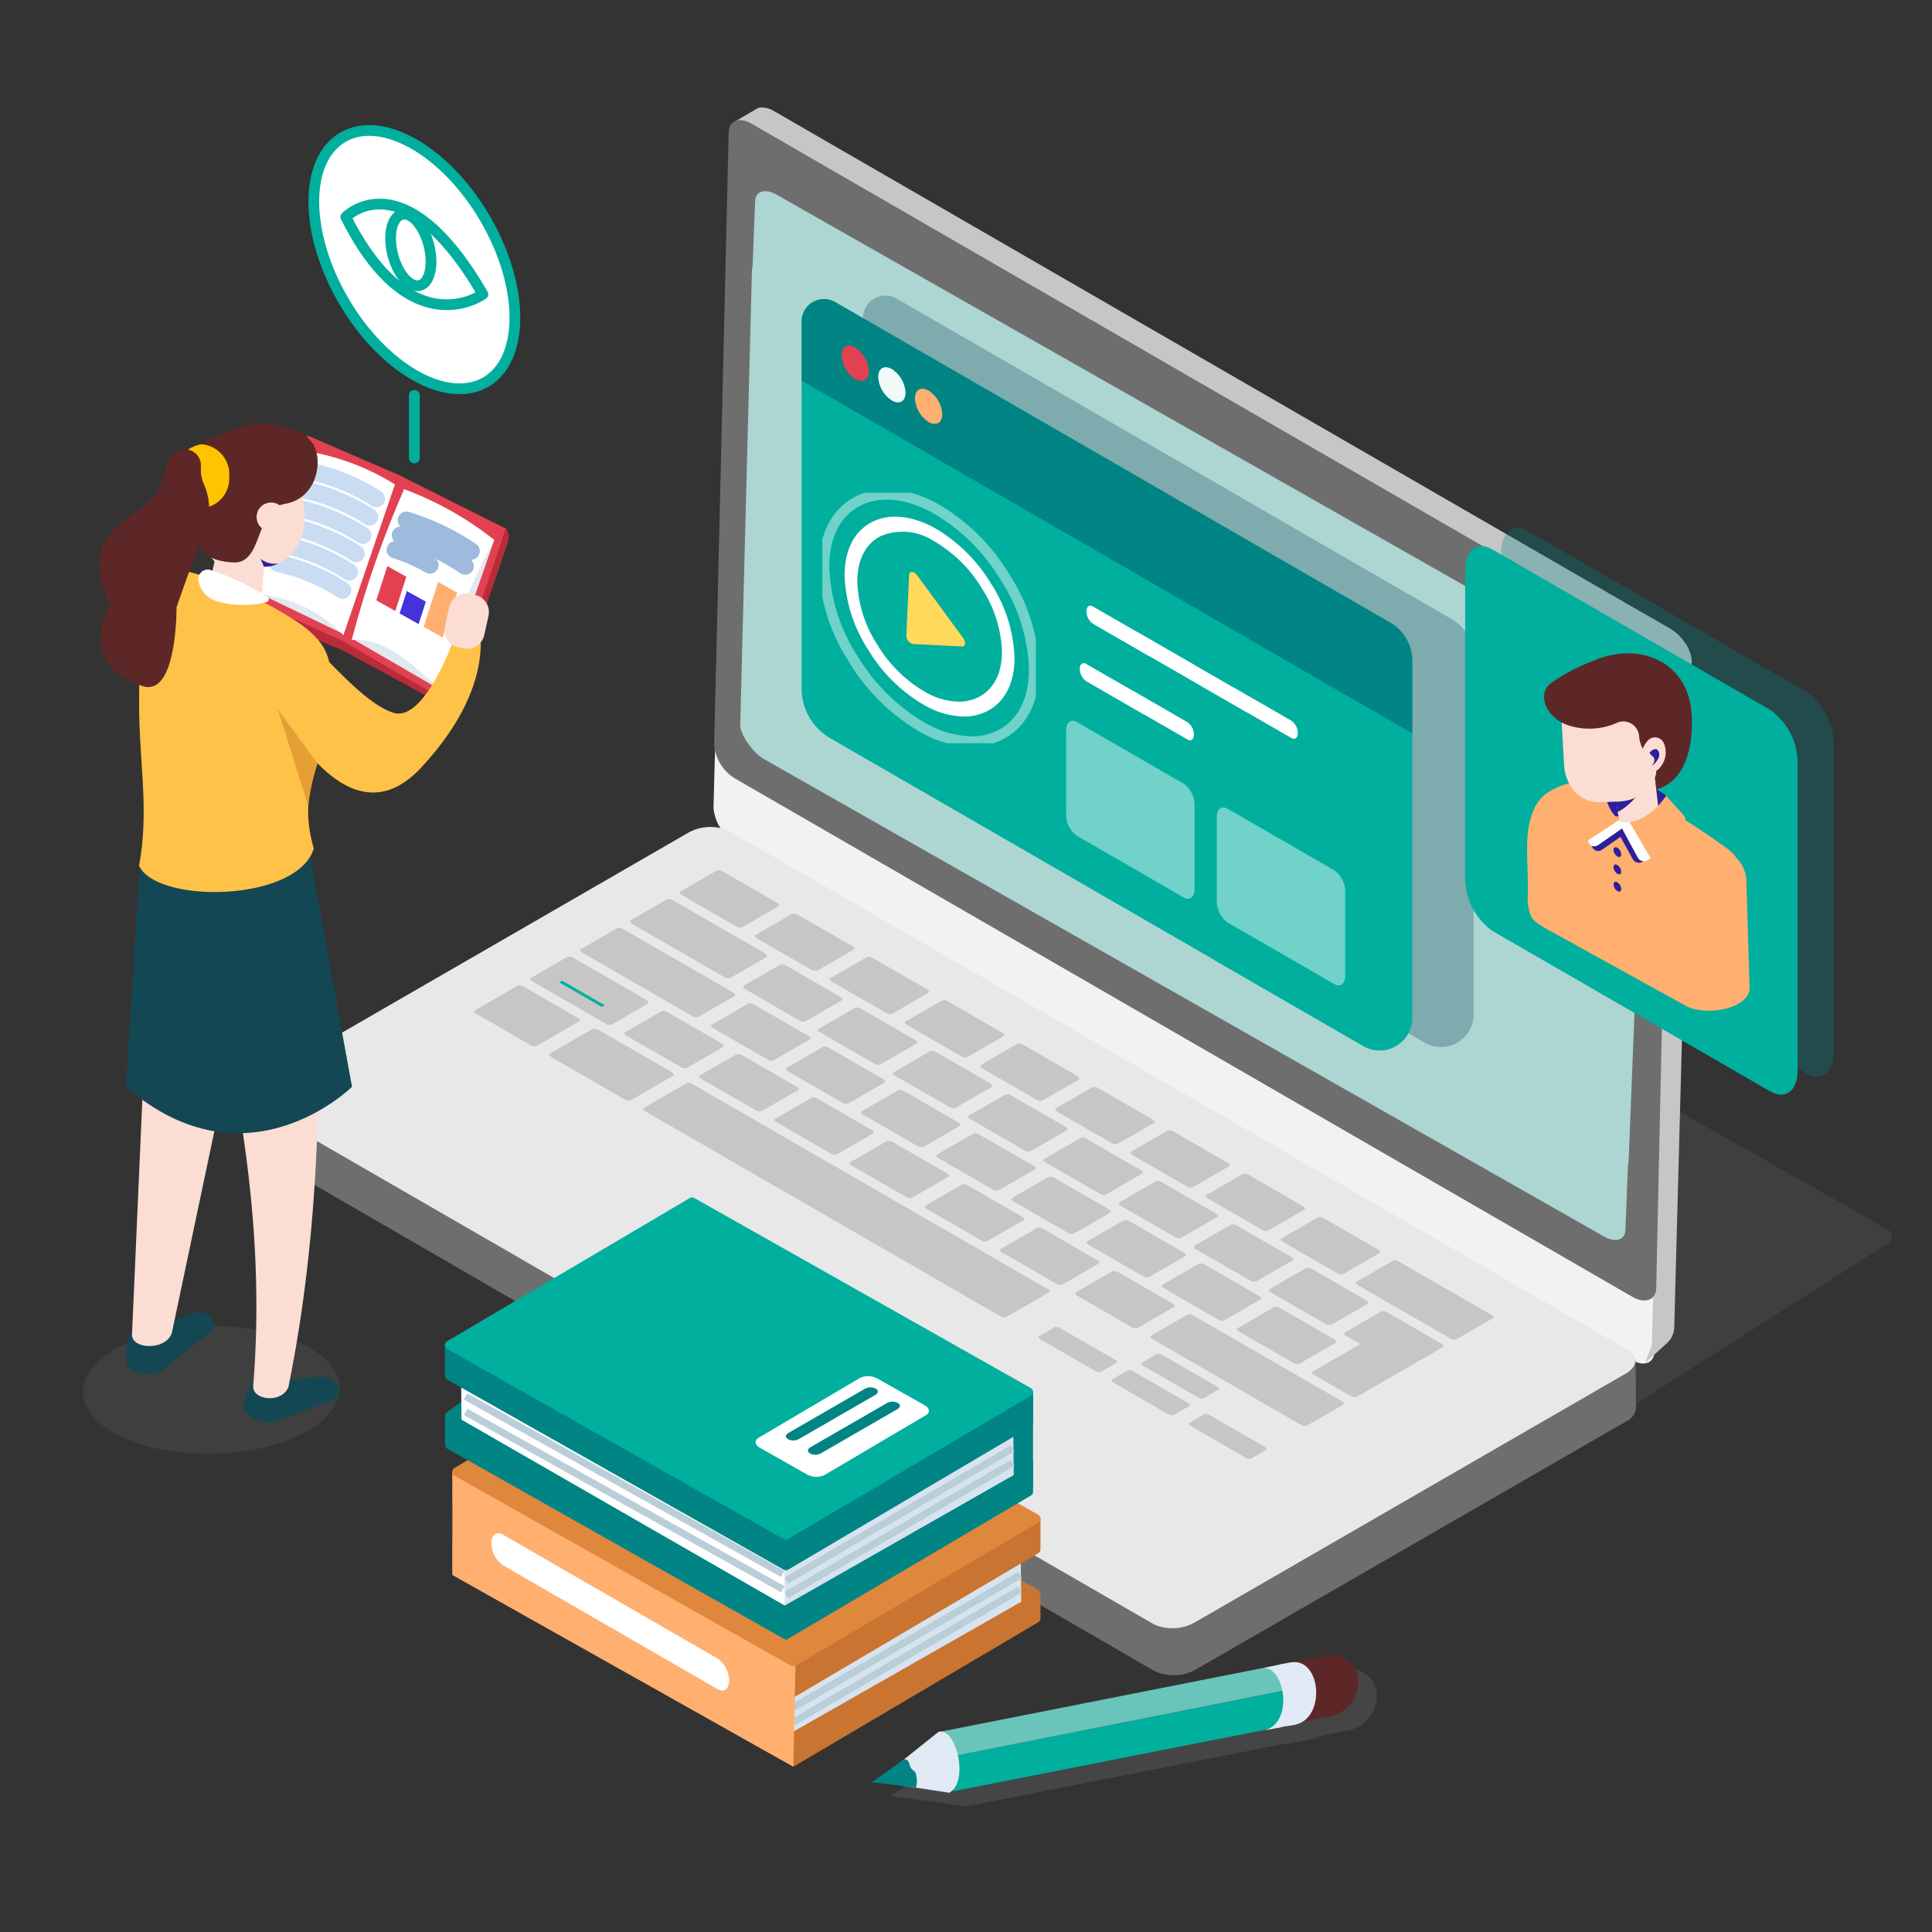 <svg id="img_main_04" xmlns="http://www.w3.org/2000/svg" xmlns:xlink="http://www.w3.org/1999/xlink" width="180" height="180" viewBox="0 0 180 180">
  <rect x="0" y="0" width="180" height="180" fill="#333333" stroke="none"/>
  <defs>
    <clipPath id="clip-path">
      <rect id="사각형_9123" data-name="사각형 9123" width="82.306" height="48.454" fill="#6e6e6e"/>
    </clipPath>
    <clipPath id="clip-path-2">
      <rect id="사각형_9124" data-name="사각형 9124" width="19.896" height="23.341" fill="none"/>
    </clipPath>
    <clipPath id="clip-path-3">
      <rect id="사각형_9125" data-name="사각형 9125" width="23.913" height="11.887" fill="#6e6e6e"/>
    </clipPath>
    <clipPath id="clip-path-4">
      <path id="패스_13077" data-name="패스 13077" d="M396.76,185.119a3.019,3.019,0,0,0-1.183,1.085l0,0a2.145,2.145,0,0,0-.348.614c-1.091,2.4-.423,5.15-.6,8.565.156,1.281.363,1.8,1.323,2.3l.045.025a.043.043,0,0,1-.042.012l13.321,7.358.09.05.16.089.014,0c2.1.949,5.927.02,5.775-1.86l-.3-10.032a3.1,3.1,0,0,0-.862-1.9,3.83,3.83,0,0,0-.93-.948,67.555,67.555,0,0,0-7.456-4.745,13.544,13.544,0,0,0-5.706-1.483,6.04,6.04,0,0,0-3.3.866" transform="translate(-394.583 -184.253)" fill="none"/>
    </clipPath>
    <linearGradient id="linear-gradient" x1="-4.384" y1="3.374" x2="-4.372" y2="3.374" gradientUnits="objectBoundingBox">
      <stop offset="0" stop-color="#4432db"/>
      <stop offset="0.372" stop-color="#8f64af"/>
      <stop offset="0.795" stop-color="#df9981"/>
      <stop offset="0.989" stop-color="#ffaf6f"/>
      <stop offset="1" stop-color="#ffaf6f"/>
    </linearGradient>
    <clipPath id="clip-path-5">
      <rect id="사각형_9128" data-name="사각형 9128" width="11.964" height="16.572" fill="none"/>
    </clipPath>
    <clipPath id="clip-path-7">
      <rect id="사각형_9130" data-name="사각형 9130" width="45.325" height="12.809" fill="#6e6e6e"/>
    </clipPath>
  </defs>
  <rect id="사각형_9135" data-name="사각형 9135" width="180" height="180" fill="rgba(255,255,255,0)"/>
  <g id="그룹_13027" data-name="그룹 13027" transform="translate(-1119 -699)">
    <g id="그룹_13005" data-name="그룹 13005" transform="translate(1212.963 782.449)" opacity="0.2" style="mix-blend-mode: multiply;isolation: isolate">
      <g id="그룹_13004" data-name="그룹 13004">
        <g id="그룹_13003" data-name="그룹 13003" clip-path="url(#clip-path)">
          <path id="패스_12955" data-name="패스 12955" d="M307.8,263.614l-54.453-30.846c-.63-.357-.587-1,.1-1.439l24.479-15.566a2.568,2.568,0,0,1,2.387-.14l54.453,30.846c.63.357.587,1-.1,1.439l-24.479,15.566a2.568,2.568,0,0,1-2.387.14" transform="translate(-252.901 -215.392)" fill="#6e6e6e"/>
        </g>
      </g>
    </g>
    <path id="패스_12956" data-name="패스 12956" d="M259.307,88.758a4.08,4.08,0,0,1,2,3.2l-1.349,50.39c-.029,1.112-.972,1.48-2.106.825L174.283,94.9a4.08,4.08,0,0,1-2-3.2l1.348-50.391c.03-1.111.972-1.48,2.106-.825Z" transform="translate(1013.191 682.541)" fill="#f2f2f2"/>
    <path id="패스_12957" data-name="패스 12957" d="M267.149,51.631v-.012c0-.007,0-.014,0-.02,0-.03,0-.059-.006-.089s-.005-.048-.008-.072c0,0,0-.007,0-.01V51.42c0-.029-.008-.057-.013-.086s-.01-.058-.015-.087l0-.012,0-.012c0-.02-.008-.041-.013-.061s-.013-.057-.021-.086l-.011-.041,0-.017c0-.009,0-.018-.008-.028-.008-.029-.017-.057-.026-.086s-.018-.054-.027-.081v-.005c-.01-.029-.02-.058-.031-.087l-.034-.086-.01-.023-.007-.016-.019-.046-.037-.082-.03-.062,0-.009,0-.009-.039-.078c-.013-.025-.026-.049-.039-.074l-.017-.031-.007-.014-.016-.029-.044-.077-.046-.076,0-.007L266.588,50l-.051-.08c-.016-.025-.033-.049-.05-.074l-.034-.049-.016-.023c-.028-.04-.058-.079-.087-.118l-.029-.038,0-.006c-.038-.049-.077-.1-.117-.145l-.017-.02-.016-.018-.042-.048-.072-.079-.028-.029-.015-.015-.026-.028-.071-.072-.055-.053-.01-.01-.009-.009-.078-.071-.082-.071h0l0,0-.08-.065-.085-.066L265.5,48.8l-.012-.009-.062-.046-.085-.059-.024-.015-.008-.006h0l-.05-.033-.085-.052-2.024-1.169-.009.005L181.891.486l-.005,0-.123-.071h0l-.218-.125-.085-.045L181.372.2l-.085-.038L181.2.127,181.112.1l-.092-.028h-.006l-.008,0-.079-.02-.04-.008-.032-.006-.025-.005-.095-.014h-.009c-.038,0-.074-.007-.111-.009H180.5l-.016,0L180.4.01l-.042,0-.009,0a1.1,1.1,0,0,0-.146.035l-.01,0L180.18.06a.959.959,0,0,0-.173.077l-2.079,1.216a.937.937,0,0,1,.169-.076c.023-.008.046-.014.07-.021s.057-.015.086-.02a1.08,1.08,0,0,1,.107-.015l.041,0a1.417,1.417,0,0,1,.157,0l.03,0a1.542,1.542,0,0,1,.167.021l.013,0a1.891,1.891,0,0,1,.184.044l.015,0q.092.028.187.065l.019.008c.067.027.135.058.2.092l.085.044.066.037.459.265,81.12,46.858-.076.046s2.117,1.124,2.146,1.142l.085.055.085.059.085.062.035.027c.045.035.09.07.133.107h0c.044.038.088.076.131.116l.016.015q.061.057.121.117l.018.018c.039.039.076.079.114.12l.02.022c.037.041.073.082.108.124.018.021.036.044.054.066s.044.053.065.08.048.064.071.1l.046.063.038.056c.023.033.045.066.067.1l.017.027c.029.046.058.093.086.139l.007.012c.029.049.057.1.083.149l.008.015c.026.049.05.1.074.147l.009.019c.023.048.045.1.065.146l.01.022q.03.073.057.146l.008.022c.018.049.034.1.049.146l.006.021q.023.073.041.146l0,.019c.012.049.023.1.032.147,0,.025.009.049.013.073s.009.058.013.086.007.06.01.09,0,.06.006.089,0,.064,0,.1,0,.049,0,.073c0,0,0,.049,0,.132l-.213,7.961-.444-.255-2.165,1.165s.6.349.63.367l.085.055.085.059.085.062.035.027c.045.035.09.07.133.107h0c.044.038.088.076.131.116l.016.015q.061.057.121.117l.018.018q.058.059.114.12l.02.022c.037.041.073.082.108.124l.054.066.064.08c.024.031.048.064.071.1l.046.063.038.056c.022.033.045.066.067.1l.017.027c.03.046.058.093.086.139l.007.012c.029.049.057.1.083.149l.008.015c.026.049.05.1.074.147l.009.019q.034.073.065.146l.009.022q.03.073.057.145l.008.022c.018.049.034.1.049.146,0,.007,0,.014.006.021q.023.073.041.146l0,.019c.012.049.023.1.032.147,0,.025.009.049.013.073s.005.035.008.053l-1.009,37.678c-.006.236-.72,1.717-.529,1.606l.533-.486-.3,11.382c-.006.236-.72,1.717-.529,1.606l1.955-1.779a2.1,2.1,0,0,0,.666-1.516l1.3-48.734c.006-.236.016-.591.016-.591,0-.025,0-.049,0-.074s0-.042,0-.063v-.012c0-.007,0-.014,0-.02,0-.03,0-.059-.006-.089s-.005-.047-.008-.071c0,0,0-.007,0-.011v-.008c0-.011,0-.022-.005-.033l.309-11.53c.006-.236.016-.591.016-.591,0-.025,0-.049,0-.074s0-.042,0-.063" transform="translate(1009.471 709.008)" fill="#c6c6c6"/>
    <path id="패스_12958" data-name="패스 12958" d="M259.48,71.524c1.134.655,1.916.01,1.886,1.121l-1.138,52.484c-.028,1.112-1.07,1.462-2.2.807L174.456,77.663a4.08,4.08,0,0,1-2-3.2L173.8,24.076c.03-1.111.972-1.48,2.107-.825Z" transform="translate(1013.078 693.898)" fill="#6e6e6e"/>
    <path id="패스_12959" data-name="패스 12959" d="M259.621,52.087a4.08,4.08,0,0,1,2,3.2l-1.251,50.408c-.028,1.112-1.07,1.462-2.2.807L174.6,58.226c-1.134-.655-1.956,1.819-1.926.708l1.275-54.3c.03-1.111.972-1.48,2.106-.825Z" transform="translate(1012.938 706.709)" fill="#6e6e6e"/>
    <path id="패스_12960" data-name="패스 12960" d="M264.041,71a3.614,3.614,0,0,0-1.878-2.791L183,23.223c-1.074-.611-1.974-.351-2.011.581l-.241,6.1a1.183,1.183,0,0,0-.06.333L179.6,72.572c-.037.932,1.178,2.64,2.252,3.251l78.205,44.446c1.074.611,1.975.351,2.011-.581l.241-6.1a1.174,1.174,0,0,0,.059-.334Z" transform="translate(1008.367 693.922)" fill="#add6d3"/>
    <path id="패스_12961" data-name="패스 12961" d="M174.233,259.459l-.033-4.566-2.959-1.653-.932,3.376L89.793,210.13a4.786,4.786,0,0,0-4.051.158L50.826,230.3v-.557l-5.99.178v2.095l.109,2.445a1.138,1.138,0,0,0,.619.943l83.79,48.5a4.23,4.23,0,0,0,3.8-.093l40.15-23.148a1.539,1.539,0,0,0,.925-1.222Z" transform="translate(1097.186 570.773)" fill="#6e6e6e"/>
    <path id="패스_12962" data-name="패스 12962" d="M129.379,270.888,45.594,222.515c-.97-.56-.847-1.547.273-2.194l40.149-23.18a4.238,4.238,0,0,1,3.8-.158L173.6,245.358c.97.56.847,1.547-.273,2.193l-40.149,23.18a4.238,4.238,0,0,1-3.8.157" transform="translate(1097.115 579.438)" fill="#e8e8e8"/>
    <path id="패스_12974" data-name="패스 12974" d="M139.349,262.888c-.008,0-.031,0-.053-.015l-3.888-2.244c-.021-.012-.033-.026-.026-.03l.246-.142a.081.081,0,0,1,.053.015l3.888,2.244c.021.012.033.026.026.03Z" transform="translate(1037.512 537.359)" fill="#7396ff"/>
    <path id="패스_12975" data-name="패스 12975" d="M114.517,247.3a.034.034,0,0,1-.03,0l-1.651-.953c-.009-.005-.011-.013,0-.018l.246-.142a.033.033,0,0,1,.03,0l1.651.953c.009.005.011.013,0,.017Z" transform="translate(1052.375 546.766)" fill="#7396ff"/>
    <g id="그룹_13025" data-name="그룹 13025">
      <path id="패스_12963" data-name="패스 12963" d="M168.884,213.746a.641.641,0,0,1-.553-.064l-5.087-2.936c-.183-.106-.234-.249-.112-.32l3.369-1.947a.641.641,0,0,1,.554.064l5.087,2.935c.183.106.234.249.112.319Z" transform="translate(1019.266 571.637)" fill="#c6c6c6"/>
      <path id="패스_12964" data-name="패스 12964" d="M186.192,239.453a.638.638,0,0,1-.555-.064l-5.086-2.935c-.183-.106-.232-.248-.109-.319l3.371-1.947a.638.638,0,0,1,.55.064l5.086,2.935c.186.107.234.25.114.319Z" transform="translate(1007.859 554.695)" fill="#c6c6c6"/>
      <path id="패스_12965" data-name="패스 12965" d="M177.443,250.125a.638.638,0,0,1-.552-.065l-5.087-2.936c-.18-.1-.235-.248-.113-.319l3.371-1.948a.649.649,0,0,1,.551.065l5.087,2.936c.183.105.233.249.114.318Z" transform="translate(1013.625 547.662)" fill="#c6c6c6"/>
      <path id="패스_12966" data-name="패스 12966" d="M153.777,252.186a.641.641,0,0,1-.551-.064l-5.087-2.936c-.181-.1-.232-.249-.111-.318l3.37-1.947a.643.643,0,0,1,.552.063l5.087,2.936c.182.105.231.249.11.318Z" transform="translate(1029.221 546.305)" fill="#c6c6c6"/>
      <path id="패스_12967" data-name="패스 12967" d="M112.715,245.54a.641.641,0,0,1-.553-.064l-5.087-2.936c-.184-.106-.234-.249-.113-.319l3.957-2.286a.646.646,0,0,1,.553.065l5.087,2.935c.183.106.231.25.112.319Z" transform="translate(1056.283 550.908)" fill="#c6c6c6"/>
      <path id="패스_12968" data-name="패스 12968" d="M135.017,258.407a.823.823,0,0,1-.657-.125l-6.664-3.846c-.239-.138-.337-.308-.215-.378l3.957-2.286a.832.832,0,0,1,.655.124l6.664,3.846c.242.139.336.311.217.379Z" transform="translate(1042.754 543.102)" fill="#c6c6c6"/>
      <path id="패스_12969" data-name="패스 12969" d="M266.882,337.4a.627.627,0,0,1-.516-.086l-5.083-2.933c-.185-.107-.254-.241-.153-.3l1.463-.845a.637.637,0,0,1,.52.088l5.083,2.933c.183.106.249.24.149.3Z" transform="translate(954.67 489.414)" fill="#c6c6c6"/>
      <path id="패스_12970" data-name="패스 12970" d="M286.815,349.2a.628.628,0,0,1-.516-.086l-5.082-2.933c-.186-.107-.254-.241-.153-.3l1.463-.845a.637.637,0,0,1,.52.088l5.082,2.933c.183.106.25.24.149.3Z" transform="translate(941.533 481.637)" fill="#c6c6c6"/>
      <path id="패스_12971" data-name="패스 12971" d="M307.951,361.18a.63.63,0,0,1-.51-.09l-5.085-2.934c-.182-.105-.256-.239-.158-.3l1.409-.814a.639.639,0,0,1,.511.091l5.084,2.934c.183.106.253.238.156.294Z" transform="translate(927.602 473.719)" fill="#c6c6c6"/>
      <path id="패스_12972" data-name="패스 12972" d="M294.955,344.712a.63.63,0,0,1-.51-.09l-5.084-2.934c-.182-.105-.256-.239-.158-.3l1.409-.814a.641.641,0,0,1,.511.091l5.084,2.934c.183.106.253.239.156.294Z" transform="translate(936.168 484.572)" fill="#c6c6c6"/>
      <path id="패스_12973" data-name="패스 12973" d="M186.907,288.346a.647.647,0,0,1-.555-.066l-33.1-19.1c-.181-.1-.235-.249-.113-.319l3.958-2.286a.652.652,0,0,1,.553.065l33.1,19.1c.184.106.234.252.115.32Z" transform="translate(1025.852 533.352)" fill="#c6c6c6"/>
      <path id="패스_12976" data-name="패스 12976" d="M174.223,263.975a.642.642,0,0,1-.553-.065l-5.087-2.935c-.18-.1-.233-.25-.113-.319l3.37-1.947a.65.65,0,0,1,.554.064l5.087,2.935c.184.106.233.25.112.32Z" transform="translate(1015.748 538.535)" fill="#c6c6c6"/>
      <path id="패스_12977" data-name="패스 12977" d="M194.766,275.83a.643.643,0,0,1-.551-.064l-5.086-2.935c-.182-.105-.234-.25-.114-.32l3.371-1.947a.646.646,0,0,1,.554.065l5.086,2.935c.18.1.23.249.109.318Z" transform="translate(1002.207 530.723)" fill="#c6c6c6"/>
      <path id="패스_12978" data-name="패스 12978" d="M215.31,287.685a.642.642,0,0,1-.551-.064l-5.087-2.936c-.182-.1-.231-.249-.111-.318l3.37-1.947a.642.642,0,0,1,.552.063l5.087,2.936c.182.1.231.249.11.318Z" transform="translate(988.668 522.908)" fill="#c6c6c6"/>
      <path id="패스_12979" data-name="패스 12979" d="M235.848,299.537a.64.64,0,0,1-.551-.064l-5.087-2.936c-.184-.106-.234-.25-.113-.319l3.37-1.947a.645.645,0,0,1,.554.064l5.087,2.936c.183.106.231.249.11.319Z" transform="translate(975.135 515.098)" fill="#c6c6c6"/>
      <path id="패스_12980" data-name="패스 12980" d="M256.392,311.394a.649.649,0,0,1-.555-.066l-5.085-2.935c-.182-.1-.231-.249-.111-.318l3.37-1.947a.643.643,0,0,1,.552.063l5.085,2.935c.184.106.235.251.114.321Z" transform="translate(961.596 507.285)" fill="#c6c6c6"/>
      <path id="패스_12981" data-name="패스 12981" d="M276.937,323.24a.643.643,0,0,1-.552-.065l-5.086-2.935c-.183-.106-.234-.25-.113-.319l3.371-1.947a.644.644,0,0,1,.554.064l5.086,2.935c.182.105.232.25.112.319Z" transform="translate(948.055 499.477)" fill="#c6c6c6"/>
      <path id="패스_12982" data-name="패스 12982" d="M306.25,340.155a.643.643,0,0,1-.552-.065l-13.858-8c-.183-.106-.233-.249-.112-.319l3.37-1.947a.644.644,0,0,1,.553.064l13.858,8c.183.106.232.25.111.319Z" transform="translate(934.518 491.666)" fill="#c6c6c6"/>
      <path id="패스_12983" data-name="패스 12983" d="M197.89,261.915a.63.63,0,0,1-.55-.064l-5.087-2.936c-.183-.106-.234-.248-.112-.318l3.371-1.948a.641.641,0,0,1,.55.065l5.087,2.936c.184.106.231.248.112.317Z" transform="translate(1000.148 539.893)" fill="#c6c6c6"/>
      <path id="패스_12984" data-name="패스 12984" d="M218.434,273.77a.638.638,0,0,1-.551-.064l-5.089-2.937c-.181-.1-.233-.246-.11-.317l3.371-1.948a.641.641,0,0,1,.549.064l5.089,2.937c.181.1.232.249.113.317Z" transform="translate(986.611 532.078)" fill="#c6c6c6"/>
      <path id="패스_12985" data-name="패스 12985" d="M238.974,285.623a.64.64,0,0,1-.552-.065l-5.086-2.935c-.18-.1-.236-.249-.114-.319l3.371-1.948a.651.651,0,0,1,.552.066l5.086,2.935c.182.1.233.249.114.318Z" transform="translate(973.074 524.268)" fill="#c6c6c6"/>
      <path id="패스_12986" data-name="패스 12986" d="M259.515,297.477a.638.638,0,0,1-.551-.064l-5.086-2.935c-.183-.106-.235-.248-.113-.318l3.371-1.948a.643.643,0,0,1,.551.065l5.086,2.935c.182.105.232.249.113.318Z" transform="translate(959.535 516.455)" fill="#c6c6c6"/>
      <path id="패스_12987" data-name="패스 12987" d="M280.062,309.325a.639.639,0,0,1-.551-.064l-5.089-2.937c-.183-.106-.234-.247-.112-.318l3.371-1.948a.64.64,0,0,1,.55.065l5.089,2.936c.182.105.232.249.113.318Z" transform="translate(945.996 508.648)" fill="#c6c6c6"/>
      <path id="패스_12988" data-name="패스 12988" d="M300.6,321.177a.635.635,0,0,1-.55-.064l-5.085-2.934c-.185-.107-.237-.249-.114-.32l3.371-1.948a.644.644,0,0,1,.553.067l5.085,2.934c.182.105.232.249.112.318Z" transform="translate(932.459 500.836)" fill="#c6c6c6"/>
      <path id="패스_12989" data-name="패스 12989" d="M321.143,333.032a.637.637,0,0,1-.55-.064l-5.089-2.936c-.182-.1-.232-.246-.11-.317l3.371-1.948a.637.637,0,0,1,.548.064l5.089,2.936c.182.105.232.249.112.317Z" transform="translate(918.922 493.023)" fill="#c6c6c6"/>
      <path id="패스_12990" data-name="패스 12990" d="M206.641,251.245a.639.639,0,0,1-.554-.064L201,248.246c-.181-.1-.231-.247-.108-.318l3.371-1.947a.64.64,0,0,1,.549.064l5.087,2.935c.183.106.233.249.113.318Z" transform="translate(994.383 546.924)" fill="#c6c6c6"/>
      <path id="패스_12991" data-name="패스 12991" d="M227.178,263.1a.638.638,0,0,1-.552-.063l-5.087-2.935c-.183-.105-.234-.249-.11-.32l3.371-1.947a.643.643,0,0,1,.551.065l5.087,2.936c.181.1.231.248.112.317Z" transform="translate(980.848 539.113)" fill="#c6c6c6"/>
      <path id="패스_12992" data-name="패스 12992" d="M247.722,274.951a.64.64,0,0,1-.555-.064l-5.086-2.935c-.181-.1-.232-.248-.108-.319l3.371-1.947a.64.64,0,0,1,.549.064l5.086,2.935c.184.106.234.25.114.319Z" transform="translate(967.309 531.301)" fill="#c6c6c6"/>
      <path id="패스_12993" data-name="패스 12993" d="M268.258,286.8a.635.635,0,0,1-.552-.063l-5.087-2.935c-.183-.106-.234-.249-.11-.32l3.371-1.947a.643.643,0,0,1,.551.065l5.087,2.935c.184.106.231.248.112.317Z" transform="translate(953.775 523.49)" fill="#c6c6c6"/>
      <path id="패스_12994" data-name="패스 12994" d="M288.808,298.653a.637.637,0,0,1-.551-.062l-5.087-2.935c-.184-.106-.233-.249-.11-.319l3.371-1.948a.639.639,0,0,1,.551.065l5.087,2.935c.18.1.23.248.11.317Z" transform="translate(940.23 515.68)" fill="#c6c6c6"/>
      <path id="패스_12995" data-name="패스 12995" d="M309.35,310.507a.642.642,0,0,1-.556-.064l-5.086-2.935c-.18-.1-.232-.248-.109-.32l3.371-1.947a.646.646,0,0,1,.55.064l5.086,2.936c.185.106.235.25.115.319Z" transform="translate(926.695 507.869)" fill="#c6c6c6"/>
      <path id="패스_12996" data-name="패스 12996" d="M329.889,322.359a.64.64,0,0,1-.553-.063l-5.087-2.936c-.183-.106-.233-.249-.109-.319l3.37-1.947a.64.64,0,0,1,.551.065l5.087,2.936c.182.1.232.248.112.317Z" transform="translate(913.158 500.057)" fill="#c6c6c6"/>
      <path id="패스_12997" data-name="패스 12997" d="M158.809,223.652a.642.642,0,0,1-.555-.064l-8.624-4.977c-.184-.106-.234-.249-.111-.32l3.371-1.947a.645.645,0,0,1,.552.065l8.624,4.977c.184.106.234.25.114.319Z" transform="translate(1028.238 566.455)" fill="#c6c6c6"/>
      <path id="패스_12998" data-name="패스 12998" d="M357.2,322.4a.641.641,0,0,1-.553-.064l-8.625-4.977c-.18-.1-.232-.249-.111-.319l3.369-1.947a.644.644,0,0,1,.553.064l8.625,4.977c.183.106.234.249.112.319Z" transform="translate(897.488 501.375)" fill="#c6c6c6"/>
      <path id="패스_12999" data-name="패스 12999" d="M146.854,232.473a.634.634,0,0,1-.552-.065l-10.282-5.933c-.183-.106-.235-.248-.113-.319l3.371-1.948a.643.643,0,0,1,.551.066l10.282,5.934c.185.107.233.249.114.318Z" transform="translate(1037.209 561.271)" fill="#c6c6c6"/>
      <path id="패스_13000" data-name="패스 13000" d="M129.817,238.358a.643.643,0,0,1-.553-.065l-6.856-3.957c-.183-.106-.233-.25-.113-.319l3.37-1.947a.644.644,0,0,1,.554.064l6.856,3.957c.183.106.233.25.111.319Z" transform="translate(1046.178 556.09)" fill="#c6c6c6"/>
      <path id="패스_13001" data-name="패스 13001" d="M189.426,225.6a.639.639,0,0,1-.554-.064l-5.083-2.934c-.183-.106-.234-.249-.112-.319l3.369-1.947a.641.641,0,0,1,.554.064l5.083,2.933c.185.107.235.25.113.32Z" transform="translate(1005.727 563.824)" fill="#c6c6c6"/>
      <path id="패스_13002" data-name="패스 13002" d="M209.872,237.39a.644.644,0,0,1-.554-.065l-5.087-2.935c-.182-.105-.233-.249-.111-.319l3.369-1.947a.642.642,0,0,1,.553.064l5.087,2.935c.183.106.235.249.112.32Z" transform="translate(992.254 556.055)" fill="#c6c6c6"/>
      <path id="패스_13003" data-name="패스 13003" d="M230.412,249.243a.636.636,0,0,1-.551-.063l-5.087-2.935c-.182-.105-.232-.249-.11-.319l3.369-1.947a.64.64,0,0,1,.552.064l5.087,2.935c.184.106.232.248.109.318Z" transform="translate(978.715 548.242)" fill="#c6c6c6"/>
      <path id="패스_13004" data-name="패스 13004" d="M250.959,261.1a.644.644,0,0,1-.554-.064l-5.083-2.934c-.184-.106-.234-.25-.112-.32l3.369-1.947a.64.64,0,0,1,.554.065l5.083,2.934c.183.105.234.249.112.32Z" transform="translate(965.176 540.43)" fill="#c6c6c6"/>
      <path id="패스_13005" data-name="패스 13005" d="M271.493,272.951a.632.632,0,0,1-.551-.063l-5.085-2.935c-.184-.106-.234-.249-.112-.32l3.369-1.947a.64.64,0,0,1,.554.065l5.086,2.935c.184.106.231.248.109.318Z" transform="translate(951.643 532.619)" fill="#c6c6c6"/>
      <path id="패스_13006" data-name="패스 13006" d="M292.044,284.8a.642.642,0,0,1-.552-.063L286.4,281.8c-.181-.105-.231-.248-.109-.318l3.369-1.947a.636.636,0,0,1,.551.063l5.089,2.936c.181.1.232.248.11.318Z" transform="translate(938.098 524.811)" fill="#c6c6c6"/>
      <path id="패스_13007" data-name="패스 13007" d="M312.581,296.652a.641.641,0,0,1-.553-.064l-5.086-2.935c-.184-.106-.235-.25-.113-.32l3.369-1.947a.643.643,0,0,1,.555.065l5.086,2.935c.183.106.234.249.112.32Z" transform="translate(924.566 517)" fill="#c6c6c6"/>
      <path id="패스_13008" data-name="패스 13008" d="M333.122,308.505a.634.634,0,0,1-.55-.062l-5.09-2.937c-.181-.1-.23-.247-.108-.318l3.369-1.947a.635.635,0,0,1,.55.063l5.09,2.937c.182.105.231.247.109.317Z" transform="translate(911.025 509.188)" fill="#c6c6c6"/>
      <path id="패스_13009" data-name="패스 13009" d="M342.837,329.011a.779.779,0,0,0-.3-.1.41.41,0,0,0-.25.034l-3.371,1.947a.116.116,0,0,0-.061.146.376.376,0,0,0,.169.172l1.328.766-4.42,2.553a.114.114,0,0,0-.058.147.369.369,0,0,0,.171.172l3.427,1.978a.807.807,0,0,0,.3.1.417.417,0,0,0,.254-.033l8.013-4.629a.112.112,0,0,0,.056-.146.361.361,0,0,0-.172-.173Z" transform="translate(905.385 492.246)" fill="#c6c6c6"/>
    </g>
    <path id="패스_13010" data-name="패스 13010" d="M134.136,241.066c-.007,0-.031,0-.053-.015l-3.888-2.244c-.021-.012-.033-.026-.026-.03l.246-.142a.08.08,0,0,1,.053.015l3.888,2.244c.021.012.033.026.026.03Z" transform="translate(1040.947 551.74)" fill="#00af9e"/>
    <path id="패스_13011" data-name="패스 13011" d="M267.959,81.528l-20.1-11.607q-.115-.077-.235-.146l-31.358-18.1a2.086,2.086,0,0,0-3.129,1.807V87.689a5.338,5.338,0,0,0,2.669,4.623l35.619,20.564q.165.1.321.2L265.459,121a3.043,3.043,0,0,0,4.565-2.636V85.106a4.131,4.131,0,0,0-2.065-3.577" transform="translate(986.271 675.143)" fill="#134754" opacity="0.3"/>
    <path id="패스_13012" data-name="패스 13012" d="M234.662,113.9q.164.1.321.2l13.717,7.92a3.043,3.043,0,0,0,4.565-2.636V86.158a4.131,4.131,0,0,0-2.065-3.577L231.1,70.974c-.076-.051-.154-.1-.235-.146L199.5,52.723a2.086,2.086,0,0,0-3.129,1.807V88.71a5.339,5.339,0,0,0,2.669,4.623Z" transform="translate(997.314 674.447)" fill="#00af9e"/>
    <path id="패스_13013" data-name="패스 13013" d="M230.908,79.89q.2.113.381.237l21.976,12.688V86.064a4.131,4.131,0,0,0-2.066-3.577L231.1,70.88c-.076-.051-.155-.1-.235-.147L199.5,52.629a2.086,2.086,0,0,0-3.129,1.806v5.517Z" transform="translate(997.314 674.51)" fill="#008484"/>
    <path id="패스_13014" data-name="패스 13014" d="M209.812,67.5c0,.807-.57,1.132-1.274.726a2.806,2.806,0,0,1-1.274-2.2c0-.807.57-1.132,1.274-.726a2.807,2.807,0,0,1,1.274,2.2" transform="translate(990.139 666.084)" fill="#e24152"/>
    <path id="패스_13015" data-name="패스 13015" d="M219.84,73.376c0,.807-.57,1.132-1.273.726a2.805,2.805,0,0,1-1.274-2.2c0-.807.57-1.132,1.274-.726a2.807,2.807,0,0,1,1.273,2.2" transform="translate(983.529 662.213)" fill="#f0faf9"/>
    <path id="패스_13016" data-name="패스 13016" d="M229.867,79.248c0,.807-.57,1.132-1.273.726a2.806,2.806,0,0,1-1.274-2.2c0-.807.57-1.132,1.274-.726a2.806,2.806,0,0,1,1.273,2.2" transform="translate(976.922 658.344)" fill="#ffaf6f"/>
    <path id="패스_13017" data-name="패스 13017" d="M221.767,118.093a14.758,14.758,0,0,0-5.3-5.232c-2.128-1.157-4.181-1.353-5.782-.551-1.666.834-2.582,2.606-2.581,4.989a13.532,13.532,0,0,0,2.17,6.877,14.76,14.76,0,0,0,5.3,5.232,7.717,7.717,0,0,0,3.641,1.037,4.743,4.743,0,0,0,2.142-.486c1.665-.834,2.582-2.606,2.581-4.99a13.536,13.536,0,0,0-2.17-6.877m-1.2,10.553a4.035,4.035,0,0,1-1.822.413,6.568,6.568,0,0,1-3.1-.882,12.562,12.562,0,0,1-4.511-4.453,11.524,11.524,0,0,1-1.847-5.853c0-2.028.779-3.536,2.2-4.246a5.3,5.3,0,0,1,4.921.469,12.559,12.559,0,0,1,4.511,4.453,11.517,11.517,0,0,1,1.847,5.853c0,2.028-.779,3.536-2.2,4.246" transform="translate(989.584 635.313)" fill="#fff"/>
    <g id="그룹_13008" data-name="그룹 13008" transform="translate(1195.615 744.906)" opacity="0.44">
      <g id="그룹_13007" data-name="그룹 13007">
        <g id="그룹_13006" data-name="그룹 13006" clip-path="url(#clip-path-2)">
          <path id="패스_13018" data-name="패스 13018" d="M219.387,113.512a18.239,18.239,0,0,0-6.551-6.466c-2.629-1.43-5.167-1.672-7.145-.682-2.058,1.031-3.191,3.22-3.189,6.166a16.728,16.728,0,0,0,2.682,8.5,18.24,18.24,0,0,0,6.551,6.466,9.536,9.536,0,0,0,4.5,1.281,5.858,5.858,0,0,0,2.647-.6c2.058-1.031,3.191-3.22,3.189-6.166A16.727,16.727,0,0,0,219.387,113.512Z" transform="translate(-202.338 -105.6)" fill="none" stroke="#fff" stroke-width="0.964"/>
        </g>
      </g>
    </g>
    <path id="패스_13019" data-name="패스 13019" d="M225.969,127.23l4.307,5.868c.268.364.206.79-.113.774l-4.566-.222a.81.81,0,0,1-.625-.782l.258-5.646c.018-.39.449-.386.738.008" transform="translate(978.469 625.355)" fill="#ffd95b"/>
    <path id="패스_13020" data-name="패스 13020" d="M155.73,377.845a.393.393,0,0,0,0-.056V375.7a.729.729,0,0,0-.381-.641l-2.357-1.28-.275,2.086-28.535-16.12a.421.421,0,0,0-.42,0l-19.629,8.5-3,2.157a.452.452,0,0,0-.188.366v2.617h.017a.406.406,0,0,0,.2.431l31.552,17.824,22.824-13.464a.405.405,0,0,0,.191-.3h.008Z" transform="translate(1060.209 471.957)" fill="#c97430"/>
    <path id="패스_13021" data-name="패스 13021" d="M193.442,407.044l21.347-12.166-.065-6.959-21.448,12.847Z" transform="translate(999.357 453.355)" fill="#d8e3f0"/>
    <line id="선_694" data-name="선 694" x1="21.097" y2="12.325" transform="translate(1192.938 845.738)" fill="none" stroke="#baced8" stroke-width="0.662"/>
    <line id="선_695" data-name="선 695" x1="21.416" y2="12.295" transform="translate(1192.6 843.709)" fill="none" stroke="#baced8" stroke-width="0.662"/>
    <line id="선_696" data-name="선 696" x1="21.097" y2="12.325" transform="translate(1192.951 847.094)" fill="none" stroke="#baced8" stroke-width="0.662"/>
    <path id="패스_13022" data-name="패스 13022" d="M135.469,398.629l-30.121-17.32-.058-6.158L135.4,391.787Z" transform="translate(1057.344 461.77)" fill="#fff"/>
    <line id="선_697" data-name="선 697" x2="29.55" y2="16.527" transform="translate(1163.049 839.477)" fill="none" stroke="#baced8" stroke-width="0.662"/>
    <line id="선_698" data-name="선 698" x2="29.55" y2="16.527" transform="translate(1163.063 840.912)" fill="none" stroke="#baced8" stroke-width="0.662"/>
    <line id="선_699" data-name="선 699" x2="29.55" y2="16.527" transform="translate(1163.076 842.348)" fill="none" stroke="#baced8" stroke-width="0.662"/>
    <path id="패스_13023" data-name="패스 13023" d="M155.73,358.977a.393.393,0,0,0,0-.056v-2.858h-3.012V357l-28.535-16.12a.421.421,0,0,0-.42,0l-18.291,10.791h-4.53v2.848h.017a.406.406,0,0,0,.2.431l31.341,17.7a.42.42,0,0,0,.42,0l22.615-13.341a.405.405,0,0,0,.191-.3h.008Z" transform="translate(1060.209 484.393)" fill="#c97430"/>
    <path id="패스_13024" data-name="패스 13024" d="M100.926,372.644l-.007,9.672,31.773,17.864.2-9.411Z" transform="translate(1060.223 463.424)" fill="#ffaf6f"/>
    <path id="패스_13025" data-name="패스 13025" d="M132.894,364.283l22.615-13.341a.42.42,0,0,0-.007-.728l-31.341-17.7a.421.421,0,0,0-.42,0l-22.615,13.341a.42.42,0,0,0,.007.728l31.341,17.7a.421.421,0,0,0,.42,0" transform="translate(1060.223 489.908)" fill="#e0873e"/>
    <path id="패스_13026" data-name="패스 13026" d="M153.693,343.219a.444.444,0,0,0,0-.056v-2.857H150.68v.937l-28.535-16.12a.421.421,0,0,0-.42,0l-19.629,8.5-3,2.157a.452.452,0,0,0-.188.366v2.617h.017a.406.406,0,0,0,.2.431l31.552,17.824,22.824-13.464a.4.4,0,0,0,.191-.3h.008Z" transform="translate(1061.553 494.777)" fill="#008484"/>
    <path id="패스_13027" data-name="패스 13027" d="M198.578,326.754l-31.509-19.974-.058-6.157,31.568,17.286Z" transform="translate(1016.666 510.887)" fill="#008484"/>
    <path id="패스_13028" data-name="패스 13028" d="M191.4,372.417l21.347-12.166-.065-6.959-21.449,12.847Z" transform="translate(1000.699 476.176)" fill="#d8e3f0"/>
    <line id="선_700" data-name="선 700" x1="21.097" y2="12.325" transform="translate(1192.244 833.934)" fill="none" stroke="#baced8" stroke-width="0.662"/>
    <line id="선_701" data-name="선 701" x1="21.416" y2="12.295" transform="translate(1191.906 831.902)" fill="none" stroke="#baced8" stroke-width="0.662"/>
    <line id="선_702" data-name="선 702" x1="21.097" y2="12.325" transform="translate(1192.256 835.287)" fill="none" stroke="#baced8" stroke-width="0.662"/>
    <path id="패스_13029" data-name="패스 13029" d="M133.432,364l-30.121-17.32-.058-6.157,30.115,16.635Z" transform="translate(1058.686 484.59)" fill="#fff"/>
    <line id="선_703" data-name="선 703" x2="29.55" y2="16.527" transform="translate(1162.355 827.67)" fill="none" stroke="#baced8" stroke-width="0.662"/>
    <line id="선_704" data-name="선 704" x2="29.55" y2="16.527" transform="translate(1162.369 829.105)" fill="none" stroke="#baced8" stroke-width="0.662"/>
    <line id="선_705" data-name="선 705" x2="29.55" y2="16.527" transform="translate(1162.383 830.541)" fill="none" stroke="#baced8" stroke-width="0.662"/>
    <path id="패스_13030" data-name="패스 13030" d="M153.693,324.351a.444.444,0,0,0,0-.056v-2.857H150.68v.937l-28.535-16.12a.421.421,0,0,0-.42,0l-18.291,10.791H98.9V319.9h.017a.406.406,0,0,0,.2.431l31.341,17.7a.419.419,0,0,0,.42,0l22.615-13.341a.405.405,0,0,0,.191-.3h.008Z" transform="translate(1061.553 507.211)" fill="#008484"/>
    <path id="패스_13031" data-name="패스 13031" d="M130.857,329.658l22.615-13.341a.42.42,0,0,0-.007-.728l-31.341-17.7a.421.421,0,0,0-.42,0L99.089,311.23a.42.42,0,0,0,.007.728l31.341,17.7a.421.421,0,0,0,.42,0" transform="translate(1061.566 512.729)" fill="#00af9e"/>
    <path id="패스_13032" data-name="패스 13032" d="M190.2,355.886l9.453-5.577c.412-.243.356-.659-.124-.931l-4.405-2.488a1.8,1.8,0,0,0-1.615-.052l-9.453,5.577c-.412.243-.356.659.125.931l4.4,2.489a1.8,1.8,0,0,0,1.615.052" transform="translate(1005.613 480.541)" fill="#fff"/>
    <path id="패스_13033" data-name="패스 13033" d="M192.307,353.984l7.111-4.106a1.092,1.092,0,0,1,.979-.041l.071.041c.25.144.218.4-.07.565l-7.111,4.106a1.091,1.091,0,0,1-.978.041l-.071-.041c-.25-.144-.218-.4.07-.565" transform="translate(1000.152 478.518)" fill="#008484"/>
    <path id="패스_13034" data-name="패스 13034" d="M198.332,357.888l7.111-4.106a1.092,1.092,0,0,1,.979-.041l.071.041c.25.144.218.4-.07.565l-7.111,4.106a1.091,1.091,0,0,1-.978.041l-.071-.041c-.25-.144-.218-.4.07-.565" transform="translate(996.182 475.943)" fill="#008484"/>
    <path id="패스_13035" data-name="패스 13035" d="M132.677,404.125,112.664,392.57a2.571,2.571,0,0,1-1.07-2.044c0-.785.481-1.148,1.07-.809l20.014,11.555a2.573,2.573,0,0,1,1.07,2.044c0,.785-.481,1.148-1.07.809" transform="translate(1053.188 452.256)" fill="#fff"/>
    <path id="패스_13036" data-name="패스 13036" d="M60.408,96.718l-8.561-3.375-5.178,15.316,8.274,3.434,10.083,5.479,5.319-15.553Z" transform="translate(1095.977 647.492)" fill="#ba2b3a"/>
    <path id="패스_13037" data-name="패스 13037" d="M54.5,108.734l-8.364-3.776,5.178-15.315L59.779,93.3Z" transform="translate(1096.328 649.93)" fill="#e24152"/>
    <path id="패스_13038" data-name="패스 13038" d="M55.861,112.15l-8.049-3.876,4.357-12.61,8.6,2.785Z" transform="translate(1095.223 645.961)" fill="#e1e8f0"/>
    <path id="패스_13039" data-name="패스 13039" d="M55.087,111.131a12.839,12.839,0,0,0-8.42-3.944l4.869-13.273a22.331,22.331,0,0,1,8.612,3.314Z" transform="translate(1095.977 647.115)" fill="#fff"/>
    <path id="패스_13040" data-name="패스 13040" d="M80.474,121.48,70.666,115.8l5.279-15.436,10.034,5.021Z" transform="translate(1080.16 642.867)" fill="#e24152"/>
    <path id="패스_13041" data-name="패스 13041" d="M62.432,99.541a18.253,18.253,0,0,1,6.037,2.515" transform="translate(1085.588 643.406)" fill="none" stroke="#c9dcf2" stroke-linecap="round" stroke-linejoin="round" stroke-width="1.61"/>
    <path id="패스_13042" data-name="패스 13042" d="M60.591,104.543a18.269,18.269,0,0,1,6.037,2.515" transform="translate(1086.801 640.111)" fill="none" stroke="#c9dcf2" stroke-linecap="round" stroke-linejoin="round" stroke-width="1.61"/>
    <path id="패스_13043" data-name="패스 13043" d="M58.751,109.546a18.254,18.254,0,0,1,6.037,2.515" transform="translate(1088.014 636.813)" fill="none" stroke="#c9dcf2" stroke-linecap="round" stroke-linejoin="round" stroke-width="1.61"/>
    <path id="패스_13044" data-name="패스 13044" d="M56.91,114.548a18.254,18.254,0,0,1,6.037,2.515" transform="translate(1089.227 633.518)" fill="none" stroke="#c9dcf2" stroke-linecap="round" stroke-linejoin="round" stroke-width="1.61"/>
    <path id="패스_13045" data-name="패스 13045" d="M55.069,119.55a18.253,18.253,0,0,1,6.037,2.515" transform="translate(1090.439 630.221)" fill="none" stroke="#c9dcf2" stroke-linecap="round" stroke-linejoin="round" stroke-width="1.61"/>
    <path id="패스_13046" data-name="패스 13046" d="M53.229,124.553a18.254,18.254,0,0,1,6.037,2.515" transform="translate(1091.652 626.924)" fill="none" stroke="#c9dcf2" stroke-linecap="round" stroke-linejoin="round" stroke-width="1.61"/>
    <g id="그룹_13011" data-name="그룹 13011" transform="translate(1126.732 822.566)" opacity="0.2" style="mix-blend-mode: multiply;isolation: isolate">
      <g id="그룹_13010" data-name="그룹 13010">
        <g id="그룹_13009" data-name="그룹 13009" clip-path="url(#clip-path-3)">
          <path id="패스_13047" data-name="패스 13047" d="M3.115,343.113c4.445,2.367,12.007,2.442,16.89.168s5.238-6.036.793-8.4-12.007-2.442-16.89-.168-5.238,6.037-.793,8.4" transform="translate(0 -333.053)" fill="#6e6e6e"/>
        </g>
      </g>
    </g>
    <path id="패스_13048" data-name="패스 13048" d="M12.791,330.713l2.8-.352c1.875-.849,2.751-1.487,3.585-1.005l.237.136c.835.482.729,1.331-.235,1.888l-4.118,3.271a2.717,2.717,0,0,1-3.032-.295s-.461-.416-.131-2.165c.188-1,.122-1.034.893-1.479" transform="translate(1118.969 492.061)" fill="#134754"/>
    <path id="패스_13049" data-name="패스 13049" d="M17.167,242.073c-.225,1.935-3.772,1.935-3.772.461l1.966-44.692,11.833-3.336Z" transform="translate(1117.904 580.822)" fill="#fbddd3"/>
    <path id="패스_13050" data-name="패스 13050" d="M45.817,346.181l2.774.523c2.045-.235,3.074-.575,3.721.14l.183.2c.647.714.286,1.491-.8,1.726l-4.922,1.854a2.717,2.717,0,0,1-2.8-1.208s-.311-.537.538-2.1c.485-.893.433-.947,1.3-1.135" transform="translate(1097.787 480.863)" fill="#134754"/>
    <path id="패스_13051" data-name="패스 13051" d="M39.336,261.453c-.618,1.564-3.327,1.222-3.281-.062,1.266-15.486-1.648-30.111-5.4-44.343l11.364-1.229c.444,16.653.295,30.924-2.678,45.634" transform="translate(1106.533 566.775)" fill="#fbddd3"/>
    <path id="패스_13052" data-name="패스 13052" d="M28.861,204l3.952,21.69s-9.821,9.732-21.054,0l1.264-20.368Z" transform="translate(1118.982 574.564)" fill="#134754"/>
    <path id="패스_13053" data-name="패스 13053" d="M37.222,100.236c-.845,2.945-3.034,3.774-4.89,1.851s-2.676-5.868-1.831-8.813,3.035-3.774,4.89-1.851,2.676,5.868,1.831,8.813" transform="translate(1106.852 649.439)" fill="#fbddd3"/>
    <path id="패스_13054" data-name="패스 13054" d="M44.455,97.952c-.845,2.945-4,4.01-5.858,2.088s-2.676-5.868-1.831-8.813,3.034-3.774,4.89-1.851,3.643,5.632,2.8,8.577" transform="translate(1102.721 650.789)" fill="#fbddd3"/>
    <path id="패스_13055" data-name="패스 13055" d="M35.4,122.116l-.316-.071a1.992,1.992,0,0,1-1.506-2.371l1.341-6.012a1.992,1.992,0,0,1,2.371-1.506l.316.07a1.992,1.992,0,0,1,1.506,2.371l-.439,5.966c-.238,1.066-2.206,1.789-3.273,1.552" transform="translate(1104.635 635.123)" fill="#fbddd3"/>
    <path id="패스_13056" data-name="패스 13056" d="M28.39,97.068s-.366,2.042,3.2,2.239c2.851.158,2-5,4.831-5.46,3.11-.507,3.673-4.349,2.448-5.824s-4.651-2.245-7.131-1.151-7.69,1.892-3.346,10.2" transform="translate(1109.125 652.096)" fill="#5e2727"/>
    <path id="패스_13057" data-name="패스 13057" d="M50.089,109.683a1.349,1.349,0,1,1-.924-1.668,1.349,1.349,0,0,1,.924,1.668" transform="translate(1095.465 637.857)" fill="#fbddd3"/>
    <path id="패스_13058" data-name="패스 13058" d="M15.315,153.669c1.007-5.518-.076-9.879.012-15.746,0-10.547-.506-13.121,5.07-11.516l1.571.417a10.866,10.866,0,0,1,2.181.842c7.351,3.787,9.313,4.956,8.99,9.349.033,7.236-3.335,8.712-1.545,15.047-1.515,5-14.6,5.187-16.279,1.607" transform="translate(1116.639 625.99)" fill="#ffc248"/>
    <path id="패스_13059" data-name="패스 13059" d="M48.832,124.069l-.319-.739a2.024,2.024,0,0,0,1.653.431,2.6,2.6,0,0,1-1.333.308" transform="translate(1094.762 627.729)" fill="#2c1f9c"/>
    <path id="패스_13060" data-name="패스 13060" d="M30.025,95.029a2.8,2.8,0,0,1-2.569,2.984,3.018,3.018,0,0,1,0-5.968,2.8,2.8,0,0,1,2.569,2.984" transform="translate(1110.33 648.348)" fill="#ffc400"/>
    <path id="패스_13061" data-name="패스 13061" d="M13.895,94.988a1.515,1.515,0,0,0-2.781-.9,5.869,5.869,0,0,0-.689,1.832c-1.037,4.588-8.766,3.924-4.975,12,0,0-3.45,5.3,2.962,7.529,3.281,1.142,3.207-7.306,3.207-7.306s1.309-3.886,2.573-6.933a5.666,5.666,0,0,0,.018-4.469,3.535,3.535,0,0,1-.316-1.746" transform="translate(1123.826 647.457)" fill="#5e2727"/>
    <path id="패스_13062" data-name="패스 13062" d="M32.6,126.3a.883.883,0,0,0-1.069,1.009,2.424,2.424,0,0,0,1.792,1.936,8.709,8.709,0,0,0,4.567.054.25.25,0,0,0,.071-.457A22.449,22.449,0,0,0,32.6,126.3" transform="translate(1105.959 625.787)" fill="#fff"/>
    <path id="패스_13063" data-name="패스 13063" d="M81.885,123.094l-8.377-4.854,4.858-13.92,8.395,4.729Z" transform="translate(1078.289 640.258)" fill="#e1e8f0"/>
    <path id="패스_13064" data-name="패스 13064" d="M81.85,123.095c-2.641-2.313-5.2-4.989-8.395-4.729a93.383,93.383,0,0,1,4.876-14.045,30.547,30.547,0,0,1,8.395,4.729,41.585,41.585,0,0,0-4.876,14.045" transform="translate(1078.322 640.256)" fill="#fff"/>
    <path id="패스_13065" data-name="패스 13065" d="M81.911,129.52l-1.772-.993,1.03-3.19,1.772.993Z" transform="translate(1073.918 626.406)" fill="#e24152"/>
    <path id="패스_13066" data-name="패스 13066" d="M88.281,135.222l-1.772-.993.673-2.086,1.772.993Z" transform="translate(1069.721 621.922)" fill="#4432db"/>
    <path id="패스_13067" data-name="패스 13067" d="M94.847,134.847l-1.772-.993,1.35-4.182,1.772.992Z" transform="translate(1065.393 623.549)" fill="#ffaf6f"/>
    <path id="패스_13068" data-name="패스 13068" d="M48.123,142.993s7.209,17.529,15.076,9.084,5.1-14.4,5.1-14.4l-1.055-.286s-3.2,10.6-6.606,9.555-8.032-7.6-9.671-7.9-2.848,3.95-2.848,3.95" transform="translate(1095.018 618.461)" fill="#ffc248"/>
    <path id="패스_13069" data-name="패스 13069" d="M100.059,137.827l.477.106a1.634,1.634,0,0,0,1.945-1.235l.4-1.794a1.634,1.634,0,0,0-1.236-1.946l-.477-.106a1.634,1.634,0,0,0-1.945,1.235l-.4,1.793a1.634,1.634,0,0,0,1.236,1.946" transform="translate(1061.631 621.479)" fill="#fbddd3"/>
    <path id="패스_13070" data-name="패스 13070" d="M88.357,112.788a22.464,22.464,0,0,1,6.038,2.882" transform="translate(1068.502 634.676)" fill="none" stroke="#9ebbde" stroke-linecap="round" stroke-linejoin="round" stroke-width="1.61"/>
    <path id="패스_13071" data-name="패스 13071" d="M86.728,116.886a22.464,22.464,0,0,1,6.038,2.882" transform="translate(1069.576 631.977)" fill="none" stroke="#9ebbde" stroke-linecap="round" stroke-linejoin="round" stroke-width="1.61"/>
    <path id="패스_13072" data-name="패스 13072" d="M85.315,120.881A15.534,15.534,0,0,1,88.55,122.3" transform="translate(1070.508 629.344)" fill="none" stroke="#9ebbde" stroke-linecap="round" stroke-linejoin="round" stroke-width="1.61"/>
    <path id="패스_13073" data-name="패스 13073" d="M115.036,116.348l.025-.076a1.283,1.283,0,0,0-.207-1.186l-.373,1.089Z" transform="translate(1051.285 633.162)" fill="#ba2b3a"/>
    <path id="패스_13074" data-name="패스 13074" d="M415.956,165.739l-25.894-14.95a6.1,6.1,0,0,1-2.538-4.85V117.17c0-1.861,1.142-2.725,2.538-1.919l25.894,14.95a6.1,6.1,0,0,1,2.538,4.85v28.77c0,1.861-1.142,2.725-2.538,1.919" transform="translate(871.342 633.252)" fill="#008484" opacity="0.3"/>
    <path id="패스_13075" data-name="패스 13075" d="M406.09,170.7,380.2,155.745a6.1,6.1,0,0,1-2.538-4.85v-28.77c0-1.861,1.142-2.725,2.538-1.919l25.894,14.95a6.1,6.1,0,0,1,2.538,4.85v28.77c0,1.861-1.142,2.725-2.538,1.919" transform="translate(877.844 629.986)" fill="#00af9e"/>
    <path id="패스_13076" data-name="패스 13076" d="M398.575,223.743l-.012-.007a.031.031,0,0,0,.012.007" transform="translate(864.066 561.559)" fill="#ff619a"/>
    <rect id="사각형_9126" data-name="사각형 9126" width="168.537" height="158.333" transform="translate(1126.732 709.008)" fill="none"/>
    <g id="그룹_13015" data-name="그룹 13015" transform="translate(1261.271 771.832)">
      <g id="그룹_13014" data-name="그룹 13014" clip-path="url(#clip-path-4)">
        <rect id="사각형_9127" data-name="사각형 9127" width="29.64" height="29.427" transform="matrix(0.5, -0.866, 0.866, 0.5, -9.936, 16.433)" fill="url(#linear-gradient)"/>
      </g>
    </g>
    <path id="패스_13078" data-name="패스 13078" d="M418.4,186.064l-7.3-.208,1.165-3.949a9.855,9.855,0,0,1,6.162,2.111Z" transform="translate(855.807 589.127)" fill="#2c1f9c"/>
    <path id="패스_13079" data-name="패스 13079" d="M418.242,195.934a2.335,2.335,0,0,0,1.093.088l1.86,3.153-.1.1a.665.665,0,0,1-1.045-.066Z" transform="translate(851.098 579.881)" fill="#2c1f9c"/>
    <path id="패스_13080" data-name="패스 13080" d="M416.139,196.263a2.019,2.019,0,0,1-.925-.329l-2.935,1.927.031.121a.578.578,0,0,0,.876.33Z" transform="translate(855.027 579.881)" fill="#2c1f9c"/>
    <path id="패스_13081" data-name="패스 13081" d="M418.937,202.808c0,.226-.16.317-.356.2a.785.785,0,0,1-.356-.614c0-.226.159-.317.356-.2a.785.785,0,0,1,.356.614" transform="translate(851.107 575.787)" fill="#2c1f9c"/>
    <path id="패스_13082" data-name="패스 13082" d="M418.937,207.532c0,.226-.16.317-.356.2a.785.785,0,0,1-.356-.614c0-.226.159-.317.356-.2a.785.785,0,0,1,.356.614" transform="translate(851.107 572.674)" fill="#2c1f9c"/>
    <path id="패스_13083" data-name="패스 13083" d="M418.937,212.257c0,.226-.16.317-.356.2a.785.785,0,0,1-.356-.614c0-.226.159-.317.356-.2a.785.785,0,0,1,.356.614" transform="translate(851.107 569.561)" fill="#2c1f9c"/>
    <path id="패스_13084" data-name="패스 13084" d="M413.8,188.549s-1.979-.008-2.349-3.451l-1.317-.184c-.182.144-.563.047-.74,1.2a5.24,5.24,0,0,0,.109,2.058l.489,1.963a.667.667,0,0,0,1.02.38Z" transform="translate(856.969 587.143)" fill="#ffaf6f"/>
    <path id="패스_13085" data-name="패스 13085" d="M415.112,194.963a2.019,2.019,0,0,1-.925-.329l-2.935,1.927.031.121a.578.578,0,0,0,.876.33Z" transform="translate(855.703 580.738)" fill="#fcfeff"/>
    <path id="패스_13086" data-name="패스 13086" d="M417.862,179.5l-.809-7.016,4.056,1.935.656,5.729c.178.944-3.115,2.987-3.9-.648" transform="translate(851.881 595.338)" fill="#fbddd3"/>
    <path id="패스_13087" data-name="패스 13087" d="M418.951,188.209c.062.177,2.112-.5,2.05-.726a5.354,5.354,0,0,1-1.909,1.717Z" transform="translate(850.629 585.451)" fill="#2c1f9c"/>
    <path id="패스_13088" data-name="패스 13088" d="M419.537,190.5s2.219.767,4.449-2.4l1.719,1.906c.13.279.082.349-.145.6l-2.991,3.337a.766.766,0,0,1-1.214-.082Z" transform="translate(850.244 585.043)" fill="#ffaf6f"/>
    <path id="패스_13089" data-name="패스 13089" d="M419.537,195.133a5.04,5.04,0,0,0,1.035.054l1.954,3.321-.1.1a.664.664,0,0,1-1.045-.066Z" transform="translate(850.244 580.408)" fill="#fcfeff"/>
    <path id="패스_13090" data-name="패스 13090" d="M409.216,166.419l-1.735.075c-2.049.116-3.414-1.465-3.531-3.514l-.383-6.764c-.116-2.049,8.664-2.546,8.78-.5l.384,6.765a3.742,3.742,0,0,1-3.514,3.936" transform="translate(860.77 607.248)" fill="#fbddd3"/>
    <path id="패스_13091" data-name="패스 13091" d="M406.147,155.589a6.325,6.325,0,0,1-4.784.251c-1.69-.608-2.889-2.561-1.6-3.815a17.426,17.426,0,0,1,4.066-2.158c4.255-1.843,8.86.07,9.137,4.97,0,0,.6,5.937-3.286,7.018l-.126-1.1a1.6,1.6,0,0,0-.441-1.829,3,3,0,0,1-1.041-2.112,1.482,1.482,0,0,0-1.921-1.223" transform="translate(863.633 610.695)" fill="#5e2727"/>
    <path id="패스_13092" data-name="패스 13092" d="M427.549,174.953a.894.894,0,0,1-1.561-.2,2.144,2.144,0,0,1,.376-2.241.894.894,0,0,1,1.561.2,2.144,2.144,0,0,1-.376,2.241" transform="translate(846.102 595.561)" fill="#fbddd3"/>
    <path id="패스_13093" data-name="패스 13093" d="M428.04,175.663s.623-.691.867-.053-.639,1.31-.639,1.31.434-.56.112-.849-.34-.408-.34-.408" transform="translate(844.641 593.453)" fill="#2c1f9c"/>
    <path id="패스_13094" data-name="패스 13094" d="M293.27,146.868l-3-1.734c-.01-.005-.018-.008-.028-.012l-2.23-1.288a.562.562,0,0,0-.1-.044l-1.82-1.051c-.01-.005-.018-.007-.028-.012l-1.786-1.031a.739.739,0,0,0-.065-.046l-3-1.734c-.009-.005-.018-.007-.028-.012l-2.23-1.288a.588.588,0,0,0-.1-.044l-1.82-1.051c-.01-.005-.018-.008-.028-.012l-2.23-1.287c-.332-.192-.6.014-.6.457a1.452,1.452,0,0,0,.6,1.154l3,1.734c.01.006.018.008.028.013l2.23,1.287a.557.557,0,0,0,.1.044l1.82,1.051c.01.005.018.008.028.012L283.767,143c.022.016.043.034.066.047l3,1.734c.01.005.018.008.028.012l2.23,1.288a.6.6,0,0,0,.1.044l1.82,1.051c.01.005.019.007.028.013l2.23,1.287c.332.192.6-.014.6-.457a1.452,1.452,0,0,0-.6-1.154" transform="translate(946.045 619.281)" fill="#fff"/>
    <path id="패스_13095" data-name="패스 13095" d="M282.392,157.355l-3-1.734c-.01-.005-.018-.008-.028-.012l-2.23-1.287a.563.563,0,0,0-.1-.044l-1.82-1.051c-.01-.005-.018-.007-.028-.012l-2.23-1.287c-.332-.192-.6.014-.6.457a1.453,1.453,0,0,0,.6,1.154l3,1.734c.009.005.018.008.028.012l2.23,1.288a.6.6,0,0,0,.1.044l1.82,1.051c.01.005.018.008.028.013l2.23,1.287c.332.192.6-.014.6-.457a1.452,1.452,0,0,0-.6-1.154" transform="translate(947.244 608.93)" fill="#fff"/>
    <g id="그룹_13018" data-name="그룹 13018" transform="translate(1218.328 766.16)" opacity="0.44">
      <g id="그룹_13017" data-name="그룹 13017">
        <g id="그룹_13016" data-name="그룹 13016" clip-path="url(#clip-path-5)">
          <path id="패스_13096" data-name="패스 13096" d="M279.583,184.068l-9.928-5.732a2.446,2.446,0,0,1-1.018-1.945v-7.883c0-.746.458-1.093,1.018-.77l9.929,5.732a2.447,2.447,0,0,1,1.018,1.945V183.3c0,.746-.458,1.093-1.018.77" transform="translate(-268.637 -167.617)" fill="#fff"/>
        </g>
      </g>
    </g>
    <g id="그룹_13021" data-name="그룹 13021" transform="translate(1232.363 774.232)" opacity="0.44">
      <g id="그룹_13020" data-name="그룹 13020">
        <g id="그룹_13019" data-name="그룹 13019" clip-path="url(#clip-path-5)">
          <path id="패스_13097" data-name="패스 13097" d="M320.745,207.745l-9.928-5.732a2.446,2.446,0,0,1-1.018-1.945v-7.883c0-.746.458-1.093,1.018-.77l9.929,5.732a2.447,2.447,0,0,1,1.018,1.945v7.883c0,.746-.458,1.093-1.018.77" transform="translate(-309.799 -191.295)" fill="#fff"/>
        </g>
      </g>
    </g>
    <g id="그룹_13024" data-name="그룹 13024" transform="translate(1201.975 854.531)" opacity="0.3" style="mix-blend-mode: multiply;isolation: isolate">
      <g id="그룹_13023" data-name="그룹 13023">
        <g id="그룹_13022" data-name="그룹 13022" clip-path="url(#clip-path-7)">
          <path id="패스_13098" data-name="패스 13098" d="M265.988,429.115a2.485,2.485,0,0,0-3.061-2.262.4.4,0,0,0-.066.012h0l-2.915.576a2.833,2.833,0,0,0-.383.042c-.018,0-.112.008-.112.012h0l-.955.177h0l-31.389,6.218a.664.664,0,0,0-.233.031l-3.228,2.6v0l-2.978,2.1,4.061.506,3.126.481a1.383,1.383,0,0,0,.354-.283l.034.138,29.334-5.774a2.69,2.69,0,0,1-.426.136c-.018,0-.092.006-.092.01h0l1.364-.267h0s.112-.006.131-.01a4.64,4.64,0,0,0,.462-.1l1.111-.188h0s-.022-.005,0-.01a1.7,1.7,0,0,0,.54-.239l2.532-.514h0s.086-.006.1-.01a3.354,3.354,0,0,0,2.682-3.38" transform="translate(-220.671 -426.798)" fill="#6e6e6e"/>
        </g>
      </g>
    </g>
    <path id="패스_13099" data-name="패스 13099" d="M323.5,422.994a.313.313,0,0,0-.061.012h0l-5.622,1.108a3.309,3.309,0,0,0-2.63,3.38,2.439,2.439,0,0,0,3.008,2.262l5.585-1.107h0s.081-.006.1-.01a3.328,3.328,0,0,0,2.652-3.38,2.458,2.458,0,0,0-3.031-2.262" transform="translate(919.018 430.277)" fill="#5e2727"/>
    <path id="패스_13100" data-name="패스 13100" d="M268.506,434.633l-32.2,6.339-.8-3.105,34.175-6.781Z" transform="translate(971.527 424.908)" fill="#00af9e"/>
    <path id="패스_13101" data-name="패스 13101" d="M234.34,434.016c.117-1.422-1.086-.719-.377-2.443l32.046-6.33c2.177.166,2.753.935,2.641,1.964Z" transform="translate(972.691 428.758)" fill="#69c4b9"/>
    <path id="패스_13102" data-name="패스 13102" d="M327.541,424.852c-.019,0-.112.008-.112.012h0l-1.023.212a2.526,2.526,0,0,1,2.781,2.373,3.385,3.385,0,0,1-2.673,3.448c-.019,0-.108.006-.108.01h0l1.7-.267h0s-.056-.006-.037-.01c2.9-.626,2.4-6.41-.533-5.777" transform="translate(911.619 429.049)" fill="#e1eaf4"/>
    <path id="패스_13103" data-name="패스 13103" d="M326.52,427.791c-.121-1.6-.906-2.773-2.475-2.464-.019,0-.683.143-.683.147h0l-1.058.212c2.023-.311,3.035,5.111.111,5.821-.018,0-.076.006-.076.009h0l1.364-.267h0s.107-.006.126-.01a3.4,3.4,0,0,0,2.692-3.448" transform="translate(914.324 428.734)" fill="#e1eaf4"/>
    <path id="패스_13104" data-name="패스 13104" d="M222.564,443.8l-5.8,4.636,6.8,1.043c1.88-1.023.651-6.125-1-5.68" transform="translate(983.879 416.549)" fill="#e1eaf4"/>
    <path id="패스_13105" data-name="패스 13105" d="M215.58,453.507l2.958-2.1s.386-.2.564.5.53.293.631,1.1-.082,1-.082,1Z" transform="translate(984.658 411.533)" fill="#008484"/>
    <line id="선_706" data-name="선 706" y2="5.833" transform="translate(1157.605 735.838)" fill="none" stroke="#00af9e" stroke-linecap="round" stroke-linejoin="round" stroke-width="1"/>
    <ellipse id="타원_845" data-name="타원 845" cx="7.624" cy="13.206" rx="7.624" ry="13.206" transform="translate(1144.357 715.637) rotate(-30.31)" fill="#fff" stroke="#00af9e" stroke-linecap="round" stroke-linejoin="round" stroke-width="1"/>
    <path id="패스_13106" data-name="패스 13106" d="M71.817,27.6s5.378-5.545,12.771,7.206C84.588,34.8,77.872,39.7,71.817,27.6Z" transform="translate(1079.402 691.611)" fill="#fff" stroke="#00af9e" stroke-linecap="round" stroke-linejoin="round" stroke-width="1"/>
    <path id="패스_13107" data-name="패스 13107" d="M87.819,33.576c0,1.743-.843,2.669-1.882,2.069s-1.882-2.5-1.882-4.242.843-2.669,1.882-2.069S87.819,31.833,87.819,33.576Z" transform="translate(1071.338 689.797)" fill="#fff" stroke="#00af9e" stroke-linecap="round" stroke-linejoin="round" stroke-width="1"/>
    <path id="패스_13108" data-name="패스 13108" d="M56.926,169.447l-3.7-5.045,2.841,9.026a21.118,21.118,0,0,1,.856-3.981" transform="translate(1091.652 600.662)" fill="#e69f35"/>
    <rect id="사각형_9131" data-name="사각형 9131" width="168.537" height="158.333" transform="translate(1126.732 709.008)" fill="none"/>
    <rect id="사각형_9132" data-name="사각형 9132" width="168.537" height="158.333" transform="translate(1126.732 709.008)" fill="none"/>
  </g>
</svg>
